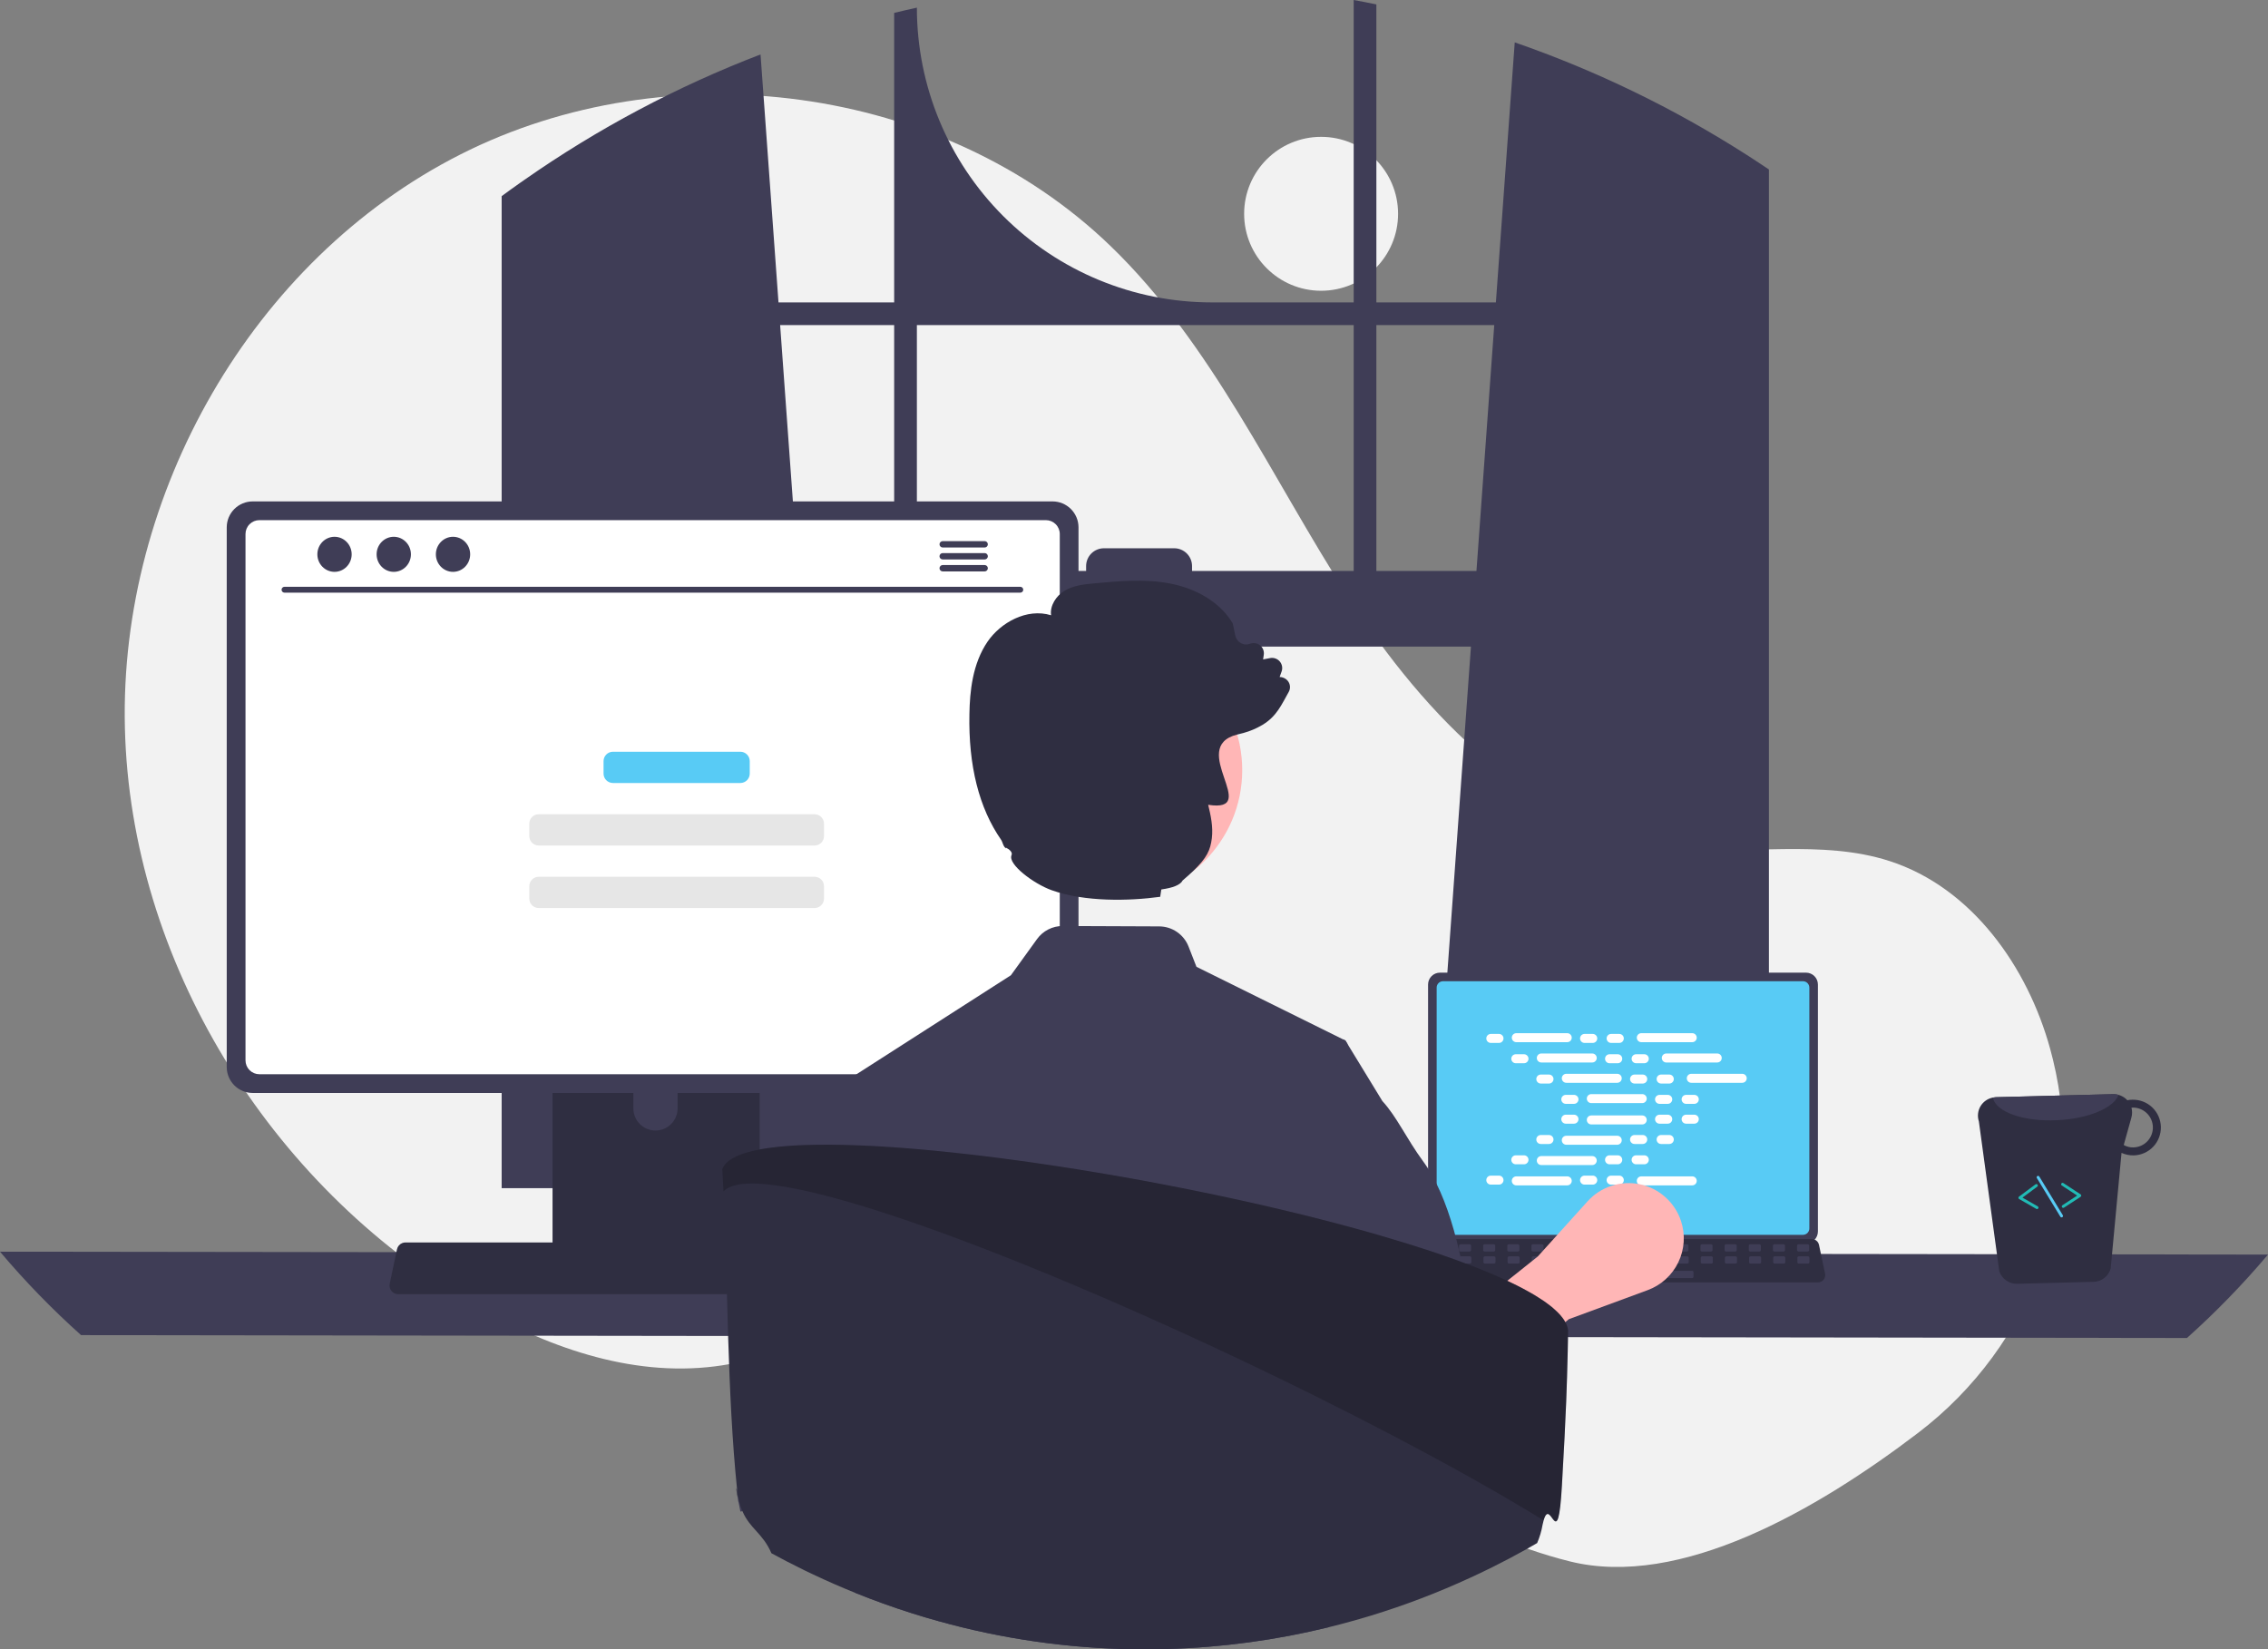 <svg xmlns="http://www.w3.org/2000/svg" width="1291" height="939" viewBox="0 0 1291 939" fill="none"><rect x="0" y="0" width="1291" height="939" fill="#808080" stroke="none"/><g clip-path="url(#clip0_762_928)"><path d="M752.005 165.535C776.201 165.535 795.816 145.92 795.816 121.723C795.816 97.526 776.201 77.91 752.005 77.91C727.81 77.91 708.195 97.526 708.195 121.723C708.195 145.92 727.81 165.535 752.005 165.535Z" fill="#F2F2F2"></path><path d="M1091.85 815.761C1156.97 766.16 1188.08 682.809 1168.6 603.298C1168.12 601.322 1167.61 599.351 1167.07 597.384C1154.16 550.187 1122.23 505.331 1075.68 490.25C1036.6 477.587 993.938 487.325 953.165 482.289C873.125 472.404 811.072 407.64 767.41 339.83C723.747 272.02 690.192 196.117 632.174 140.097C536.541 47.756 380.54 27.875 261.97 87.982C143.399 148.089 67.871 281.441 71.092 414.343C74.313 547.245 153.207 674.309 267.78 741.724C309.87 766.49 358.551 784.035 406.998 777.895C449.035 772.568 487.231 749.98 529.07 743.274C594.851 732.73 660.212 762.473 717.108 797.133C774.003 831.793 828.96 872.875 893.614 888.944C956.393 904.546 1034.17 859.701 1091.85 815.761Z" fill="#F2F2F2"></path><path d="M998.295 90.773C996.867 89.821 995.423 88.919 993.996 88C952.732 61.608 908.503 40.167 862.224 24.121L851.494 172.16H783.467V2.511C779.184 1.624 774.869 0.788 770.554 0V172.16H689.712C645.208 172.16 602.527 154.48 571.058 123.009C539.589 91.538 521.91 48.855 521.91 4.348C517.578 5.284 513.279 6.285 508.98 7.351V172.16H443.136L432.914 30.996C385.355 49.236 340.205 73.223 298.468 102.423C297.746 102.915 297.024 103.424 296.319 103.916C292.693 106.46 289.116 109.052 285.555 111.678V676.448H479.61L476.181 628.945L457.312 368.129H837.301L818.432 628.945L815.003 676.448H1006.91V96.483C1004.05 94.547 1001.18 92.644 998.295 90.773ZM508.981 325.056H454.195L444.071 185.09H508.981V325.056ZM770.554 325.056H678.539V322.283C678.539 320.95 678.276 319.63 677.766 318.399C677.255 317.167 676.507 316.049 675.563 315.107C674.62 314.165 673.5 313.418 672.268 312.91C671.036 312.401 669.715 312.14 668.383 312.143H628.38C627.048 312.142 625.73 312.404 624.499 312.913C623.269 313.423 622.151 314.17 621.209 315.111C620.267 316.053 619.52 317.171 619.011 318.402C618.502 319.632 618.24 320.951 618.24 322.283V325.056H521.91V185.09H770.554V325.056ZM783.467 325.056V185.09H850.559L840.435 325.056H783.467Z" fill="#3F3D56"></path><path d="M0 712.614C14.254 729.505 29.671 745.378 46.139 760.117L1244.86 761.758C1261.33 747.019 1276.75 731.145 1291 714.255L0 712.614Z" fill="#3F3D56"></path><path d="M812.893 560.506V701.135C812.894 702.927 813.607 704.646 814.874 705.913C816.141 707.18 817.859 707.893 819.651 707.894H1028.04C1029.83 707.893 1031.55 707.18 1032.82 705.913C1034.08 704.646 1034.79 702.927 1034.8 701.135V560.506C1034.79 558.716 1034.08 557 1032.81 555.734C1031.54 554.469 1029.83 553.757 1028.04 553.755H819.651C817.861 553.757 816.144 554.469 814.877 555.734C813.61 557 812.897 558.716 812.893 560.506Z" fill="#3F3D56"></path><path d="M817.781 562.256V699.401C817.783 700.358 818.164 701.276 818.841 701.953C819.518 702.63 820.436 703.012 821.393 703.013H1026.3C1027.26 703.012 1028.18 702.63 1028.86 701.953C1029.53 701.276 1029.91 700.358 1029.92 699.401V562.256C1029.92 561.298 1029.53 560.378 1028.86 559.7C1028.18 559.021 1027.26 558.639 1026.3 558.637H821.393C820.435 558.639 819.516 559.021 818.839 559.7C818.162 560.378 817.781 561.298 817.781 562.256Z" fill="#58CBF5"></path><path d="M808.534 728.562C808.916 729.041 809.401 729.427 809.953 729.691C810.506 729.955 811.111 730.091 811.723 730.088H1034.86C1035.47 730.087 1036.07 729.951 1036.62 729.688C1037.17 729.425 1037.66 729.043 1038.04 728.569C1038.42 728.095 1038.7 727.541 1038.84 726.948C1038.99 726.355 1038.99 725.737 1038.87 725.14L1035.41 708.686C1035.26 708.015 1034.95 707.391 1034.51 706.87C1034.06 706.349 1033.49 705.948 1032.85 705.704C1032.39 705.521 1031.89 705.428 1031.39 705.429H815.173C814.674 705.428 814.18 705.521 813.716 705.704C813.075 705.948 812.505 706.349 812.058 706.87C811.612 707.391 811.303 708.015 811.159 708.686L807.696 725.14C807.572 725.737 807.584 726.354 807.729 726.946C807.874 727.538 808.149 728.09 808.534 728.562Z" fill="#2F2E41"></path><path d="M1023.74 712.516H1029.01C1029.45 712.516 1029.81 712.157 1029.81 711.715V709.193C1029.81 708.751 1029.45 708.392 1029.01 708.392H1023.74C1023.29 708.392 1022.94 708.751 1022.94 709.193V711.715C1022.94 712.157 1023.29 712.516 1023.74 712.516Z" fill="#3F3D56"></path><path d="M1009.99 712.516H1015.26C1015.7 712.516 1016.06 712.157 1016.06 711.715V709.193C1016.06 708.751 1015.7 708.392 1015.26 708.392H1009.99C1009.55 708.392 1009.19 708.751 1009.19 709.193V711.715C1009.19 712.157 1009.55 712.516 1009.99 712.516Z" fill="#3F3D56"></path><path d="M996.247 712.516H1001.52C1001.96 712.516 1002.32 712.157 1002.32 711.715V709.193C1002.32 708.751 1001.96 708.392 1001.52 708.392H996.247C995.804 708.392 995.445 708.751 995.445 709.193V711.715C995.445 712.157 995.804 712.516 996.247 712.516Z" fill="#3F3D56"></path><path d="M982.502 712.516H987.772C988.215 712.516 988.573 712.157 988.573 711.715V709.193C988.573 708.751 988.215 708.392 987.772 708.392H982.502C982.059 708.392 981.701 708.751 981.701 709.193V711.715C981.701 712.157 982.059 712.516 982.502 712.516Z" fill="#3F3D56"></path><path d="M968.757 712.516H974.028C974.47 712.516 974.829 712.157 974.829 711.715V709.193C974.829 708.751 974.47 708.392 974.028 708.392H968.757C968.315 708.392 967.956 708.751 967.956 709.193V711.715C967.956 712.157 968.315 712.516 968.757 712.516Z" fill="#3F3D56"></path><path d="M955.013 712.516H960.283C960.725 712.516 961.084 712.157 961.084 711.715V709.193C961.084 708.751 960.725 708.392 960.283 708.392H955.013C954.57 708.392 954.212 708.751 954.212 709.193V711.715C954.212 712.157 954.57 712.516 955.013 712.516Z" fill="#3F3D56"></path><path d="M941.267 712.516H946.538C946.98 712.516 947.339 712.157 947.339 711.715V709.193C947.339 708.751 946.98 708.392 946.538 708.392H941.267C940.825 708.392 940.466 708.751 940.466 709.193V711.715C940.466 712.157 940.825 712.516 941.267 712.516Z" fill="#3F3D56"></path><path d="M927.523 712.516H932.793C933.236 712.516 933.594 712.157 933.594 711.715V709.193C933.594 708.751 933.236 708.392 932.793 708.392H927.523C927.08 708.392 926.722 708.751 926.722 709.193V711.715C926.722 712.157 927.08 712.516 927.523 712.516Z" fill="#3F3D56"></path><path d="M913.778 712.516H919.049C919.491 712.516 919.85 712.157 919.85 711.715V709.193C919.85 708.751 919.491 708.392 919.049 708.392H913.778C913.336 708.392 912.977 708.751 912.977 709.193V711.715C912.977 712.157 913.336 712.516 913.778 712.516Z" fill="#3F3D56"></path><path d="M900.033 712.516H905.303C905.746 712.516 906.104 712.157 906.104 711.715V709.193C906.104 708.751 905.746 708.392 905.303 708.392H900.033C899.591 708.392 899.232 708.751 899.232 709.193V711.715C899.232 712.157 899.591 712.516 900.033 712.516Z" fill="#3F3D56"></path><path d="M886.288 712.516H891.559C892.001 712.516 892.36 712.157 892.36 711.715V709.193C892.36 708.751 892.001 708.392 891.559 708.392H886.288C885.846 708.392 885.487 708.751 885.487 709.193V711.715C885.487 712.157 885.846 712.516 886.288 712.516Z" fill="#3F3D56"></path><path d="M872.543 712.516H877.814C878.256 712.516 878.615 712.157 878.615 711.715V709.193C878.615 708.751 878.256 708.392 877.814 708.392H872.543C872.101 708.392 871.742 708.751 871.742 709.193V711.715C871.742 712.157 872.101 712.516 872.543 712.516Z" fill="#3F3D56"></path><path d="M858.799 712.516H864.069C864.511 712.516 864.87 712.157 864.87 711.715V709.193C864.87 708.751 864.511 708.392 864.069 708.392H858.799C858.356 708.392 857.998 708.751 857.998 709.193V711.715C857.998 712.157 858.356 712.516 858.799 712.516Z" fill="#3F3D56"></path><path d="M845.054 712.516H850.324C850.767 712.516 851.125 712.157 851.125 711.715V709.193C851.125 708.751 850.767 708.392 850.324 708.392H845.054C844.612 708.392 844.253 708.751 844.253 709.193V711.715C844.253 712.157 844.612 712.516 845.054 712.516Z" fill="#3F3D56"></path><path d="M831.309 712.516H836.579C837.022 712.516 837.38 712.157 837.38 711.715V709.193C837.38 708.751 837.022 708.392 836.579 708.392H831.309C830.867 708.392 830.508 708.751 830.508 709.193V711.715C830.508 712.157 830.867 712.516 831.309 712.516Z" fill="#3F3D56"></path><path d="M817.564 712.516H822.835C823.277 712.516 823.636 712.157 823.636 711.715V709.193C823.636 708.751 823.277 708.392 822.835 708.392H817.564C817.122 708.392 816.763 708.751 816.763 709.193V711.715C816.763 712.157 817.122 712.516 817.564 712.516Z" fill="#3F3D56"></path><path d="M1023.9 719.388H1029.17C1029.61 719.388 1029.97 719.029 1029.97 718.587V716.065C1029.97 715.623 1029.61 715.264 1029.17 715.264H1023.9C1023.46 715.264 1023.1 715.623 1023.1 716.065V718.587C1023.1 719.029 1023.46 719.388 1023.9 719.388Z" fill="#3F3D56"></path><path d="M1010.15 719.388H1015.42C1015.87 719.388 1016.23 719.029 1016.23 718.587V716.065C1016.23 715.623 1015.87 715.264 1015.42 715.264H1010.15C1009.71 715.264 1009.35 715.623 1009.35 716.065V718.587C1009.35 719.029 1009.71 719.388 1010.15 719.388Z" fill="#3F3D56"></path><path d="M996.409 719.388H1001.68C1002.12 719.388 1002.48 719.029 1002.48 718.587V716.065C1002.48 715.623 1002.12 715.264 1001.68 715.264H996.409C995.967 715.264 995.608 715.623 995.608 716.065V718.587C995.608 719.029 995.967 719.388 996.409 719.388Z" fill="#3F3D56"></path><path d="M982.664 719.388H987.935C988.377 719.388 988.736 719.029 988.736 718.587V716.065C988.736 715.623 988.377 715.264 987.935 715.264H982.664C982.222 715.264 981.863 715.623 981.863 716.065V718.587C981.863 719.029 982.222 719.388 982.664 719.388Z" fill="#3F3D56"></path><path d="M968.919 719.388H974.19C974.632 719.388 974.991 719.029 974.991 718.587V716.065C974.991 715.623 974.632 715.264 974.19 715.264H968.919C968.477 715.264 968.118 715.623 968.118 716.065V718.587C968.118 719.029 968.477 719.388 968.919 719.388Z" fill="#3F3D56"></path><path d="M955.175 719.388H960.445C960.888 719.388 961.246 719.029 961.246 718.587V716.065C961.246 715.623 960.888 715.264 960.445 715.264H955.175C954.732 715.264 954.374 715.623 954.374 716.065V718.587C954.374 719.029 954.732 719.388 955.175 719.388Z" fill="#3F3D56"></path><path d="M941.43 719.388H946.7C947.143 719.388 947.501 719.029 947.501 718.587V716.065C947.501 715.623 947.143 715.264 946.7 715.264H941.43C940.988 715.264 940.629 715.623 940.629 716.065V718.587C940.629 719.029 940.988 719.388 941.43 719.388Z" fill="#3F3D56"></path><path d="M927.685 719.388H932.955C933.398 719.388 933.756 719.029 933.756 718.587V716.065C933.756 715.623 933.398 715.264 932.955 715.264H927.685C927.243 715.264 926.884 715.623 926.884 716.065V718.587C926.884 719.029 927.243 719.388 927.685 719.388Z" fill="#3F3D56"></path><path d="M913.94 719.388H919.211C919.653 719.388 920.012 719.029 920.012 718.587V716.065C920.012 715.623 919.653 715.264 919.211 715.264H913.94C913.498 715.264 913.139 715.623 913.139 716.065V718.587C913.139 719.029 913.498 719.388 913.94 719.388Z" fill="#3F3D56"></path><path d="M900.196 719.388H905.466C905.908 719.388 906.267 719.029 906.267 718.587V716.065C906.267 715.623 905.908 715.264 905.466 715.264H900.196C899.753 715.264 899.395 715.623 899.395 716.065V718.587C899.395 719.029 899.753 719.388 900.196 719.388Z" fill="#3F3D56"></path><path d="M886.451 719.388H891.721C892.163 719.388 892.522 719.029 892.522 718.587V716.065C892.522 715.623 892.163 715.264 891.721 715.264H886.451C886.008 715.264 885.65 715.623 885.65 716.065V718.587C885.65 719.029 886.008 719.388 886.451 719.388Z" fill="#3F3D56"></path><path d="M872.706 719.388H877.976C878.419 719.388 878.777 719.029 878.777 718.587V716.065C878.777 715.623 878.419 715.264 877.976 715.264H872.706C872.264 715.264 871.905 715.623 871.905 716.065V718.587C871.905 719.029 872.264 719.388 872.706 719.388Z" fill="#3F3D56"></path><path d="M858.961 719.388H864.232C864.674 719.388 865.033 719.029 865.033 718.587V716.065C865.033 715.623 864.674 715.264 864.232 715.264H858.961C858.519 715.264 858.16 715.623 858.16 716.065V718.587C858.16 719.029 858.519 719.388 858.961 719.388Z" fill="#3F3D56"></path><path d="M845.217 719.388H850.487C850.929 719.388 851.288 719.029 851.288 718.587V716.065C851.288 715.623 850.929 715.264 850.487 715.264H845.217C844.774 715.264 844.416 715.623 844.416 716.065V718.587C844.416 719.029 844.774 719.388 845.217 719.388Z" fill="#3F3D56"></path><path d="M831.472 719.388H836.742C837.184 719.388 837.543 719.029 837.543 718.587V716.065C837.543 715.623 837.184 715.264 836.742 715.264H831.472C831.029 715.264 830.671 715.623 830.671 716.065V718.587C830.671 719.029 831.029 719.388 831.472 719.388Z" fill="#3F3D56"></path><path d="M817.727 719.388H822.997C823.44 719.388 823.798 719.029 823.798 718.587V716.065C823.798 715.623 823.44 715.264 822.997 715.264H817.727C817.285 715.264 816.926 715.623 816.926 716.065V718.587C816.926 719.029 817.285 719.388 817.727 719.388Z" fill="#3F3D56"></path><path d="M909.817 727.636H963.194C963.637 727.636 963.995 727.277 963.995 726.835V724.313C963.995 723.871 963.637 723.512 963.194 723.512H909.817C909.375 723.512 909.016 723.871 909.016 724.313V726.835C909.016 727.277 909.375 727.636 909.817 727.636Z" fill="#3F3D56"></path><path d="M853.265 588.641H848.6C847.185 588.641 846.038 589.787 846.038 591.202C846.038 592.617 847.185 593.764 848.6 593.764H853.265C854.68 593.764 855.827 592.617 855.827 591.202C855.827 589.787 854.68 588.641 853.265 588.641Z" fill="white"></path><path d="M906.629 588.641H901.963C900.548 588.641 899.401 589.787 899.401 591.202C899.401 592.617 900.548 593.764 901.963 593.764H906.629C908.043 593.764 909.19 592.617 909.19 591.202C909.19 589.787 908.043 588.641 906.629 588.641Z" fill="white"></path><path d="M921.748 588.641H917.082C915.668 588.641 914.521 589.787 914.521 591.202C914.521 592.617 915.668 593.764 917.082 593.764H921.748C923.163 593.764 924.31 592.617 924.31 591.202C924.31 589.787 923.163 588.641 921.748 588.641Z" fill="white"></path><path d="M892.114 588.214H863.115C861.7 588.214 860.553 589.361 860.553 590.775C860.553 592.19 861.7 593.337 863.115 593.337H892.114C893.528 593.337 894.675 592.19 894.675 590.775C894.675 589.361 893.528 588.214 892.114 588.214Z" fill="white"></path><path d="M963.265 588.214H934.266C932.851 588.214 931.704 589.361 931.704 590.775C931.704 592.19 932.851 593.337 934.266 593.337H963.265C964.679 593.337 965.826 592.19 965.826 590.775C965.826 589.361 964.679 588.214 963.265 588.214Z" fill="white"></path><path d="M867.495 600.203H862.829C861.415 600.203 860.268 601.35 860.268 602.765C860.268 604.179 861.415 605.326 862.829 605.326H867.495C868.91 605.326 870.057 604.179 870.057 602.765C870.057 601.35 868.91 600.203 867.495 600.203Z" fill="white"></path><path d="M920.859 600.203H916.193C914.778 600.203 913.631 601.35 913.631 602.765C913.631 604.179 914.778 605.326 916.193 605.326H920.859C922.273 605.326 923.42 604.179 923.42 602.765C923.42 601.35 922.273 600.203 920.859 600.203Z" fill="white"></path><path d="M935.978 600.203H931.312C929.898 600.203 928.751 601.35 928.751 602.765C928.751 604.179 929.898 605.326 931.312 605.326H935.978C937.393 605.326 938.54 604.179 938.54 602.765C938.54 601.35 937.393 600.203 935.978 600.203Z" fill="white"></path><path d="M906.344 599.776H877.345C875.93 599.776 874.783 600.923 874.783 602.338C874.783 603.753 875.93 604.899 877.345 604.899H906.344C907.758 604.899 908.905 603.753 908.905 602.338C908.905 600.923 907.758 599.776 906.344 599.776Z" fill="white"></path><path d="M977.495 599.776H948.496C947.081 599.776 945.934 600.923 945.934 602.338C945.934 603.753 947.081 604.899 948.496 604.899H977.495C978.909 604.899 980.056 603.753 980.056 602.338C980.056 600.923 978.909 599.776 977.495 599.776Z" fill="white"></path><path d="M881.726 611.766H877.06C875.645 611.766 874.499 612.912 874.499 614.327C874.499 615.742 875.645 616.889 877.06 616.889H881.726C883.14 616.889 884.287 615.742 884.287 614.327C884.287 612.912 883.14 611.766 881.726 611.766Z" fill="white"></path><path d="M935.089 611.766H930.423C929.009 611.766 927.862 612.912 927.862 614.327C927.862 615.742 929.009 616.889 930.423 616.889H935.089C936.504 616.889 937.65 615.742 937.65 614.327C937.65 612.912 936.504 611.766 935.089 611.766Z" fill="white"></path><path d="M950.209 611.766H945.543C944.128 611.766 942.981 612.912 942.981 614.327C942.981 615.742 944.128 616.889 945.543 616.889H950.209C951.623 616.889 952.77 615.742 952.77 614.327C952.77 612.912 951.623 611.766 950.209 611.766Z" fill="white"></path><path d="M920.574 611.339H891.575C890.16 611.339 889.014 612.486 889.014 613.9C889.014 615.315 890.16 616.462 891.575 616.462H920.574C921.989 616.462 923.136 615.315 923.136 613.9C923.136 612.486 921.989 611.339 920.574 611.339Z" fill="white"></path><path d="M991.725 611.339H962.725C961.311 611.339 960.164 612.486 960.164 613.9C960.164 615.315 961.311 616.462 962.725 616.462H991.725C993.139 616.462 994.286 615.315 994.286 613.9C994.286 612.486 993.139 611.339 991.725 611.339Z" fill="white"></path><path d="M895.956 623.328H891.29C889.875 623.328 888.729 624.475 888.729 625.89C888.729 627.304 889.875 628.451 891.29 628.451H895.956C897.37 628.451 898.517 627.304 898.517 625.89C898.517 624.475 897.37 623.328 895.956 623.328Z" fill="white"></path><path d="M949.319 623.328H944.653C943.239 623.328 942.092 624.475 942.092 625.89C942.092 627.304 943.239 628.451 944.653 628.451H949.319C950.734 628.451 951.88 627.304 951.88 625.89C951.88 624.475 950.734 623.328 949.319 623.328Z" fill="white"></path><path d="M964.439 623.328H959.773C958.358 623.328 957.211 624.475 957.211 625.89C957.211 627.304 958.358 628.451 959.773 628.451H964.439C965.853 628.451 967 627.304 967 625.89C967 624.475 965.853 623.328 964.439 623.328Z" fill="white"></path><path d="M934.804 622.901H905.805C904.39 622.901 903.244 624.048 903.244 625.463C903.244 626.878 904.39 628.024 905.805 628.024H934.804C936.219 628.024 937.365 626.878 937.365 625.463C937.365 624.048 936.219 622.901 934.804 622.901Z" fill="white"></path><path d="M906.629 669.307H901.963C900.548 669.307 899.401 670.453 899.401 671.868C899.401 673.283 900.548 674.43 901.963 674.43H906.629C908.043 674.43 909.19 673.283 909.19 671.868C909.19 670.453 908.043 669.307 906.629 669.307Z" fill="white"></path><path d="M921.748 669.307H917.082C915.668 669.307 914.521 670.453 914.521 671.868C914.521 673.283 915.668 674.43 917.082 674.43H921.748C923.163 674.43 924.31 673.283 924.31 671.868C924.31 670.453 923.163 669.307 921.748 669.307Z" fill="white"></path><path d="M963.265 669.733H934.266C932.851 669.733 931.704 670.88 931.704 672.295C931.704 673.71 932.851 674.856 934.266 674.856H963.265C964.679 674.856 965.826 673.71 965.826 672.295C965.826 670.88 964.679 669.733 963.265 669.733Z" fill="white"></path><path d="M853.265 669.307H848.6C847.185 669.307 846.038 670.453 846.038 671.868C846.038 673.283 847.185 674.43 848.6 674.43H853.265C854.68 674.43 855.827 673.283 855.827 671.868C855.827 670.453 854.68 669.307 853.265 669.307Z" fill="white"></path><path d="M892.114 669.733H863.115C861.7 669.733 860.553 670.88 860.553 672.295C860.553 673.71 861.7 674.856 863.115 674.856H892.114C893.528 674.856 894.675 673.71 894.675 672.295C894.675 670.88 893.528 669.733 892.114 669.733Z" fill="white"></path><path d="M867.495 657.744H862.829C861.415 657.744 860.268 658.891 860.268 660.306C860.268 661.72 861.415 662.867 862.829 662.867H867.495C868.91 662.867 870.057 661.72 870.057 660.306C870.057 658.891 868.91 657.744 867.495 657.744Z" fill="white"></path><path d="M920.859 657.744H916.193C914.778 657.744 913.631 658.891 913.631 660.306C913.631 661.72 914.778 662.867 916.193 662.867H920.859C922.273 662.867 923.42 661.72 923.42 660.306C923.42 658.891 922.273 657.744 920.859 657.744Z" fill="white"></path><path d="M935.978 657.744H931.312C929.898 657.744 928.751 658.891 928.751 660.306C928.751 661.72 929.898 662.867 931.312 662.867H935.978C937.393 662.867 938.54 661.72 938.54 660.306C938.54 658.891 937.393 657.744 935.978 657.744Z" fill="white"></path><path d="M906.344 658.171H877.345C875.93 658.171 874.783 659.318 874.783 660.732C874.783 662.147 875.93 663.294 877.345 663.294H906.344C907.758 663.294 908.905 662.147 908.905 660.732C908.905 659.318 907.758 658.171 906.344 658.171Z" fill="white"></path><path d="M881.726 646.181H877.06C875.645 646.181 874.499 647.328 874.499 648.742C874.499 650.157 875.645 651.304 877.06 651.304H881.726C883.14 651.304 884.287 650.157 884.287 648.742C884.287 647.328 883.14 646.181 881.726 646.181Z" fill="white"></path><path d="M935.089 646.181H930.423C929.009 646.181 927.862 647.328 927.862 648.742C927.862 650.157 929.009 651.304 930.423 651.304H935.089C936.504 651.304 937.65 650.157 937.65 648.742C937.65 647.328 936.504 646.181 935.089 646.181Z" fill="white"></path><path d="M950.209 646.181H945.543C944.128 646.181 942.981 647.328 942.981 648.742C942.981 650.157 944.128 651.304 945.543 651.304H950.209C951.623 651.304 952.77 650.157 952.77 648.742C952.77 647.328 951.623 646.181 950.209 646.181Z" fill="white"></path><path d="M920.574 646.608H891.575C890.16 646.608 889.014 647.755 889.014 649.17C889.014 650.585 890.16 651.731 891.575 651.731H920.574C921.989 651.731 923.136 650.585 923.136 649.17C923.136 647.755 921.989 646.608 920.574 646.608Z" fill="white"></path><path d="M895.956 634.618H891.29C889.875 634.618 888.729 635.765 888.729 637.18C888.729 638.594 889.875 639.741 891.29 639.741H895.956C897.37 639.741 898.517 638.594 898.517 637.18C898.517 635.765 897.37 634.618 895.956 634.618Z" fill="white"></path><path d="M949.319 634.618H944.653C943.239 634.618 942.092 635.765 942.092 637.18C942.092 638.594 943.239 639.741 944.653 639.741H949.319C950.734 639.741 951.88 638.594 951.88 637.18C951.88 635.765 950.734 634.618 949.319 634.618Z" fill="white"></path><path d="M964.439 634.618H959.773C958.358 634.618 957.211 635.765 957.211 637.18C957.211 638.594 958.358 639.741 959.773 639.741H964.439C965.853 639.741 967 638.594 967 637.18C967 635.765 965.853 634.618 964.439 634.618Z" fill="white"></path><path d="M934.804 635.046H905.805C904.39 635.046 903.244 636.193 903.244 637.607C903.244 639.022 904.39 640.169 905.805 640.169H934.804C936.219 640.169 937.365 639.022 937.365 637.607C937.365 636.193 936.219 635.046 934.804 635.046Z" fill="white"></path><path d="M828.459 804.816L806.556 770.191L875.308 715.381L903.686 683.941C907.372 679.856 912.067 676.81 917.299 675.108C922.532 673.406 928.119 673.107 933.504 674.241C938.888 675.375 943.88 677.903 947.982 681.571C952.083 685.239 955.15 689.919 956.876 695.144C959.434 702.887 958.884 711.321 955.342 718.665C951.8 726.01 945.544 731.691 937.892 734.51L893.019 751.043L828.459 804.816Z" fill="#FFB6B6"></path><path d="M314.521 553.762V722.049H432.412V553.762C432.414 552.551 432.027 551.372 431.31 550.398C430.592 549.423 429.581 548.704 428.425 548.347C427.88 548.167 427.309 548.078 426.735 548.084H320.215C319.468 548.083 318.729 548.229 318.038 548.513C317.348 548.798 316.72 549.216 316.192 549.743C315.663 550.27 315.243 550.896 314.957 551.586C314.67 552.276 314.522 553.015 314.521 553.762ZM360.529 611.586C360.56 608.268 361.899 605.097 364.256 602.762C366.613 600.427 369.796 599.117 373.114 599.117C376.431 599.117 379.615 600.427 381.972 602.762C384.328 605.097 385.668 608.268 385.699 611.586V631.112C385.682 634.439 384.348 637.624 381.99 639.97C379.632 642.316 376.44 643.634 373.114 643.634C369.787 643.634 366.596 642.316 364.238 639.97C361.879 637.624 360.546 634.439 360.529 631.112V611.586Z" fill="#2F2E41"></path><path d="M314.161 716.667V732.895C314.163 733.736 314.497 734.541 315.09 735.137C315.683 735.733 316.487 736.071 317.327 736.078H429.606C430.448 736.074 431.253 735.737 431.846 735.14C432.44 734.544 432.773 733.737 432.773 732.895V716.667H314.161Z" fill="#3F3D56"></path><path d="M129.064 300.215V607.484C129.067 611.4 130.624 615.154 133.393 617.923C136.161 620.692 139.915 622.249 143.831 622.252H599.148C603.064 622.249 606.818 620.692 609.586 617.923C612.355 615.154 613.912 611.4 613.915 607.484V300.215C613.906 296.303 612.346 292.554 609.579 289.789C606.811 287.024 603.06 285.469 599.148 285.464H143.831C139.919 285.469 136.168 287.024 133.4 289.789C130.633 292.554 129.073 296.303 129.064 300.215Z" fill="#3F3D56"></path><path d="M139.746 304.038V603.693C139.749 605.785 140.582 607.791 142.061 609.27C143.54 610.75 145.546 611.582 147.638 611.586H595.358C597.45 611.582 599.455 610.75 600.935 609.27C602.414 607.791 603.246 605.785 603.25 603.693V304.038C603.25 301.943 602.419 299.934 600.939 298.451C599.46 296.969 597.453 296.133 595.358 296.129H147.638C145.543 296.133 143.536 296.969 142.056 298.451C140.577 299.934 139.746 301.943 139.746 304.038Z" fill="white"></path><path d="M222.834 734.979C223.29 735.55 223.869 736.011 224.529 736.327C225.188 736.642 225.91 736.804 226.641 736.8H493.006C493.734 736.799 494.453 736.636 495.111 736.322C495.768 736.009 496.347 735.552 496.806 734.987C497.265 734.421 497.592 733.76 497.763 733.052C497.935 732.344 497.946 731.606 497.797 730.893L493.662 711.252C493.491 710.451 493.122 709.706 492.589 709.084C492.055 708.462 491.375 707.983 490.61 707.691C490.056 707.474 489.466 707.363 488.871 707.363H230.759C230.164 707.363 229.574 707.474 229.02 707.691C228.255 707.983 227.575 708.462 227.042 709.084C226.509 709.706 226.14 710.451 225.968 711.252L221.834 730.893C221.686 731.606 221.7 732.342 221.873 733.049C222.046 733.756 222.375 734.415 222.834 734.979Z" fill="#2F2E41"></path><path d="M580.828 337.408H161.898C161.462 337.399 161.048 337.219 160.744 336.907C160.439 336.596 160.269 336.178 160.269 335.742C160.269 335.307 160.439 334.888 160.744 334.577C161.048 334.266 161.462 334.086 161.898 334.076H580.828C581.263 334.086 581.678 334.266 581.982 334.577C582.287 334.888 582.457 335.307 582.457 335.742C582.457 336.178 582.287 336.596 581.982 336.907C581.678 337.219 581.263 337.399 580.828 337.408Z" fill="#3F3D56"></path><path d="M190.415 325.569C195.807 325.569 200.178 321.101 200.178 315.588C200.178 310.075 195.807 305.606 190.415 305.606C185.023 305.606 180.651 310.075 180.651 315.588C180.651 321.101 185.023 325.569 190.415 325.569Z" fill="#3F3D56"></path><path d="M224.143 325.569C229.535 325.569 233.906 321.101 233.906 315.588C233.906 310.075 229.535 305.606 224.143 305.606C218.751 305.606 214.379 310.075 214.379 315.588C214.379 321.101 218.751 325.569 224.143 325.569Z" fill="#3F3D56"></path><path d="M257.871 325.569C263.263 325.569 267.634 321.101 267.634 315.588C267.634 310.075 263.263 305.606 257.871 305.606C252.479 305.606 248.107 310.075 248.107 315.588C248.107 321.101 252.479 325.569 257.871 325.569Z" fill="#3F3D56"></path><path d="M560.518 308.074H536.562C536.089 308.085 535.638 308.281 535.307 308.62C534.976 308.959 534.791 309.414 534.791 309.887C534.791 310.361 534.976 310.816 535.307 311.155C535.638 311.494 536.089 311.689 536.562 311.701H560.518C560.994 311.694 561.449 311.5 561.783 311.161C562.118 310.821 562.305 310.364 562.305 309.887C562.305 309.411 562.118 308.954 561.783 308.614C561.449 308.275 560.994 308.081 560.518 308.074Z" fill="#3F3D56"></path><path d="M560.518 314.884H536.563C536.089 314.894 535.638 315.09 535.306 315.429C534.975 315.768 534.789 316.223 534.789 316.697C534.789 317.171 534.975 317.626 535.306 317.965C535.638 318.304 536.089 318.5 536.563 318.51H560.518C560.995 318.504 561.451 318.311 561.786 317.971C562.121 317.632 562.309 317.174 562.309 316.697C562.309 316.22 562.121 315.762 561.786 315.422C561.451 315.083 560.995 314.89 560.518 314.884Z" fill="#3F3D56"></path><path d="M560.518 321.693H536.562C536.089 321.704 535.638 321.9 535.307 322.239C534.976 322.578 534.791 323.033 534.791 323.507C534.791 323.98 534.976 324.435 535.307 324.774C535.638 325.113 536.089 325.309 536.562 325.32H560.518C560.994 325.313 561.449 325.119 561.783 324.78C562.118 324.44 562.305 323.983 562.305 323.507C562.305 323.03 562.118 322.573 561.783 322.233C561.449 321.894 560.994 321.7 560.518 321.693Z" fill="#3F3D56"></path><path d="M1138.04 723.789C1138.76 725.894 1140.13 727.716 1141.96 728.992C1143.78 730.269 1145.96 730.936 1148.18 730.896L1191.65 729.777C1193.89 729.733 1196.06 728.966 1197.83 727.588C1199.6 726.211 1200.87 724.298 1201.46 722.136L1207.62 656.358C1209.8 657.346 1212.17 657.835 1214.57 657.787C1216.65 657.734 1218.7 657.273 1220.6 656.428C1222.51 655.583 1224.22 654.372 1225.66 652.864C1227.09 651.355 1228.22 649.579 1228.96 647.636C1229.71 645.693 1230.07 643.622 1230.02 641.541C1229.97 639.459 1229.5 637.409 1228.66 635.506C1227.82 633.603 1226.6 631.886 1225.1 630.451C1223.59 629.016 1221.81 627.893 1219.87 627.145C1217.93 626.397 1215.85 626.038 1213.77 626.091C1212.82 626.087 1211.86 626.187 1210.93 626.387C1209.91 625.285 1208.67 624.409 1207.29 623.815C1205.91 623.22 1204.43 622.921 1202.93 622.936L1136.07 624.663C1135.51 624.683 1134.96 624.752 1134.42 624.868C1132.95 625.141 1131.56 625.725 1130.34 626.581C1129.12 627.437 1128.09 628.545 1127.33 629.83C1126.58 631.115 1126.1 632.547 1125.95 634.03C1125.79 635.513 1125.95 637.013 1126.42 638.429L1138.04 723.789ZM1208.88 651.891L1213.25 636.217C1213.75 634.406 1213.76 632.496 1213.29 630.679C1213.5 630.679 1213.69 630.578 1213.9 630.578C1216.9 630.516 1219.8 631.646 1221.97 633.722C1224.14 635.797 1225.4 638.648 1225.47 641.649C1225.54 644.65 1224.42 647.557 1222.35 649.731C1220.28 651.906 1217.43 653.171 1214.43 653.25C1212.49 653.31 1210.57 652.841 1208.88 651.891Z" fill="#2F2E41"></path><path d="M1134.42 624.868C1135.84 633.013 1151.86 638.739 1171.11 637.744C1188.82 636.928 1203.3 630.709 1205.95 623.34C1204.97 623.049 1203.95 622.913 1202.93 622.936L1136.07 624.663C1135.51 624.683 1134.96 624.752 1134.42 624.868Z" fill="#3F3D56"></path><path d="M1174.64 687.644C1174.73 687.622 1174.81 687.585 1174.89 687.535L1184.33 681.356C1184.44 681.282 1184.54 681.18 1184.6 681.06C1184.67 680.94 1184.7 680.806 1184.7 680.67C1184.7 680.534 1184.67 680.4 1184.6 680.28C1184.54 680.16 1184.45 680.058 1184.33 679.984L1174.52 673.557C1174.43 673.497 1174.33 673.456 1174.22 673.436C1174.12 673.415 1174.01 673.416 1173.9 673.438C1173.8 673.459 1173.7 673.502 1173.61 673.563C1173.52 673.623 1173.44 673.701 1173.38 673.791C1173.32 673.882 1173.28 673.983 1173.26 674.089C1173.24 674.195 1173.24 674.304 1173.26 674.41C1173.29 674.515 1173.33 674.616 1173.39 674.705C1173.45 674.794 1173.53 674.87 1173.62 674.929L1182.38 680.669L1173.99 686.162C1173.83 686.268 1173.71 686.429 1173.66 686.615C1173.6 686.801 1173.61 687.001 1173.69 687.178C1173.77 687.356 1173.91 687.5 1174.08 687.586C1174.26 687.671 1174.46 687.692 1174.64 687.644Z" fill="#21BBB5"></path><path d="M1159.73 688.331C1159.89 688.291 1160.03 688.205 1160.14 688.083C1160.25 687.961 1160.32 687.809 1160.34 687.647C1160.37 687.486 1160.34 687.321 1160.27 687.174C1160.2 687.027 1160.08 686.906 1159.94 686.824L1151.24 681.835L1159.65 675.588C1159.74 675.524 1159.81 675.443 1159.86 675.351C1159.92 675.259 1159.96 675.156 1159.97 675.05C1159.99 674.943 1159.98 674.835 1159.96 674.73C1159.93 674.626 1159.88 674.528 1159.82 674.441C1159.75 674.355 1159.67 674.282 1159.58 674.227C1159.49 674.171 1159.39 674.135 1159.28 674.119C1159.17 674.103 1159.06 674.109 1158.96 674.135C1158.86 674.161 1158.76 674.208 1158.67 674.272L1149.26 681.267C1149.15 681.348 1149.06 681.455 1149 681.578C1148.94 681.702 1148.92 681.837 1148.93 681.973C1148.93 682.109 1148.98 682.241 1149.05 682.357C1149.12 682.473 1149.22 682.569 1149.34 682.636L1159.12 688.248C1159.31 688.354 1159.53 688.384 1159.73 688.331Z" fill="#21BBB5"></path><path d="M1173.7 693.059C1173.78 693.039 1173.86 693.007 1173.93 692.964C1174.02 692.908 1174.1 692.834 1174.16 692.747C1174.23 692.66 1174.27 692.562 1174.3 692.457C1174.33 692.352 1174.33 692.244 1174.31 692.137C1174.3 692.031 1174.26 691.928 1174.2 691.836L1160.82 669.835C1160.71 669.649 1160.53 669.516 1160.32 669.465C1160.1 669.414 1159.88 669.449 1159.7 669.562C1159.51 669.675 1159.38 669.858 1159.32 670.069C1159.27 670.28 1159.31 670.503 1159.42 670.689L1172.8 692.69C1172.89 692.84 1173.03 692.957 1173.19 693.023C1173.35 693.089 1173.53 693.102 1173.7 693.059Z" fill="#58CBF5"></path><path d="M421.418 427.983H348.91C345.952 427.983 343.554 430.381 343.554 433.34V440.424C343.554 443.382 345.952 445.78 348.91 445.78H421.418C424.375 445.78 426.773 443.382 426.773 440.424V433.34C426.773 430.381 424.375 427.983 421.418 427.983Z" fill="#58CBF5"></path><path d="M463.682 463.576H306.646C303.688 463.576 301.29 465.974 301.29 468.932V476.016C301.29 478.975 303.688 481.373 306.646 481.373H463.682C466.64 481.373 469.037 478.975 469.037 476.016V468.932C469.037 465.974 466.64 463.576 463.682 463.576Z" fill="#E6E6E6"></path><path d="M463.682 499.169H306.646C303.688 499.169 301.29 501.567 301.29 504.525V511.609C301.29 514.567 303.688 516.965 306.646 516.965H463.682C466.64 516.965 469.037 514.567 469.037 511.609V504.525C469.037 501.567 466.64 499.169 463.682 499.169Z" fill="#E6E6E6"></path><path d="M476.994 618.354L477.349 619.478L477.368 619.515L488.074 652.067L500.391 689.578L523.563 760.072L523.787 771.023V771.06L525.509 859.149L520.736 871.092L526.108 890.671C526.108 890.671 523.638 861.075 510.386 878.071C502.88 887.73 494.101 897.613 486.895 906.879C497.396 911.128 508.065 914.972 518.902 918.41C521.242 919.158 523.6 919.87 525.959 920.581C526.464 920.731 526.969 920.88 527.475 921.03C563.399 931.655 600.539 937.625 637.983 938.794C639.929 938.85 641.839 938.888 643.692 938.925C644.347 938.944 644.983 938.962 645.62 938.962C647.716 938.981 649.794 939 651.89 939C656.12 939 660.332 938.938 664.524 938.813C695.557 937.938 726.408 933.765 756.558 926.365C756.352 913.917 755.791 899.373 754.986 883.837C754.612 876.218 746.207 867.963 745.702 859.989C745.346 853.999 752.89 848.365 752.496 842.281C749.951 804.826 746.769 819.204 744.411 792.68C744.167 790.078 743.943 787.588 743.737 785.211C742.221 768.177 741.172 757.526 741.172 757.526L751.242 694.052L767.059 594.395L765.842 592.392L764.476 591.718L681.052 550.425L676.522 538.82C675.202 535.476 672.913 532.604 669.947 530.573C666.982 528.541 663.477 527.443 659.882 527.42L604.928 527.195C602.076 527.183 599.262 527.85 596.72 529.142C594.177 530.435 591.98 532.315 590.309 534.627L575.429 555.236L476.994 618.354Z" fill="#3F3D56"></path><path d="M536.235 744.387L523.787 771.023L515.29 789.217L500.672 865.758L493.353 873.526L487.083 846.026L421.455 860.598C419.302 848.637 420.879 861.003 419.55 847.881C419.924 847.507 420.317 847.132 420.71 846.758C421.758 845.785 422.638 844.867 422.62 843.988C421.871 798.726 424.117 721.7 442.872 675.035C445.809 667.415 449.682 660.191 454.402 653.527C454.776 653.022 455.132 652.516 455.487 652.011C464.135 639.9 469.6 627.976 477.349 619.497V619.478C477.398 619.439 477.442 619.395 477.481 619.347C477.509 619.333 477.534 619.314 477.555 619.291L530.788 591.063L533.071 655.23L534.7 701.353L536.235 744.387Z" fill="#3F3D56"></path><path d="M728.181 751.951L743.729 785.22L749.156 796.806L763.77 873.339L771.065 881.088L777.349 853.595L780.303 852.989L833.56 841.958L849.083 891.26C852.581 885.431 853.96 878.572 852.985 871.843C852.01 865.114 848.741 858.929 843.732 854.332C842.672 853.373 841.788 852.439 841.813 851.555C842.697 798.32 839.441 701.114 810.036 661.106C800.697 648.41 795.094 635.764 786.941 626.929C786.915 626.904 786.916 626.879 786.89 626.879L767.051 594.392L765.84 592.398L764.477 591.717L728.181 751.951Z" fill="#3F3D56"></path><path d="M633.992 511.556C674.37 511.556 707.103 478.821 707.103 438.441C707.103 398.062 674.37 365.327 633.992 365.327C593.615 365.327 560.882 398.062 560.882 438.441C560.882 478.821 593.615 511.556 633.992 511.556Z" fill="#FFB6B6"></path><path d="M732.81 387.371C732.243 386.766 731.56 386.281 730.802 385.945C730.043 385.61 729.225 385.43 728.396 385.418L729.495 382.366C729.854 381.405 729.951 380.366 729.776 379.354C729.601 378.343 729.16 377.397 728.499 376.612C727.838 375.828 726.98 375.233 726.013 374.889C725.047 374.545 724.006 374.464 722.998 374.654L718.994 375.425L719.372 372.751C719.516 371.755 719.399 370.738 719.032 369.801C718.665 368.864 718.06 368.038 717.277 367.406C716.493 366.773 715.559 366.356 714.566 366.194C713.572 366.032 712.554 366.132 711.611 366.483C710.753 366.82 709.83 366.962 708.91 366.897C707.99 366.831 707.096 366.561 706.295 366.105C705.49 365.664 704.791 365.052 704.246 364.312C703.702 363.572 703.326 362.723 703.144 361.823L701.75 355.095L701.602 354.734C694.809 343.412 681.749 335.175 665.767 332.156C651.542 329.448 636.955 330.827 622.894 332.123C617.315 332.648 611.014 333.239 605.764 336.455C601.301 339.211 597.527 344.725 598.298 350.287C584.434 346.037 569.568 354.521 562.201 365.219C553.472 377.952 552.045 393.902 551.815 406.372C551.191 435.875 557.279 460.012 569.864 478.127C570.782 479.44 571.012 482.18 572.833 483.099L572.456 482.492C574.491 483.509 576.558 485.15 575.787 486.906C573.572 491.96 588.29 503.134 598.659 506.826C617.577 513.57 642.731 512.996 660.418 510.567L661.042 506.383C667.424 505.514 671.92 503.856 673.184 501.264C675.415 499.36 677.318 497.654 678.976 496.078L678.992 496.062C679.025 496.029 679.09 495.98 679.123 495.947C687.114 488.284 688.968 483.92 689.805 477.274C690.609 470.76 689.181 464.147 687.721 458.191C718.469 462.949 675.612 425.439 704.26 418.187C704.589 418.085 704.923 418.003 705.261 417.94C706.098 417.743 706.934 417.547 707.738 417.317C711.614 416.265 715.325 414.68 718.765 412.608C726.772 407.734 729.413 401.269 733.548 393.984C734.145 392.946 734.395 391.746 734.262 390.556C734.129 389.367 733.62 388.251 732.81 387.371Z" fill="#2F2E41"></path><path d="M892.573 757.157C892.556 760.029 892.523 764.049 892.392 769.021C892.376 769.71 892.359 770.415 892.343 771.137C892.13 780.277 891.916 787.94 891.572 796.456C891.555 797.047 891.539 797.621 891.506 798.212C891.047 810.092 890.325 823.924 889.078 845.83C886.764 886.294 882.728 851.392 878.675 865.586C878.478 866.291 878.265 867.128 878.068 868.113C877.454 871.685 876.419 875.171 874.983 878.499C872.834 879.779 870.619 881.01 868.437 882.241C862.218 885.703 855.901 889.034 849.535 892.201C845.958 893.973 842.365 895.712 838.755 897.386C838.181 897.648 837.623 897.911 837.065 898.157C818.58 906.708 799.53 913.977 780.048 919.915C776.241 921.064 772.451 922.179 768.612 923.213C764.608 924.329 760.605 925.379 756.552 926.364C726.403 933.766 695.552 937.94 664.52 938.818C660.336 938.949 656.12 938.998 651.886 938.998C649.786 938.998 647.719 938.982 645.619 938.965C644.979 938.965 644.339 938.949 643.699 938.933C641.845 938.883 639.925 938.851 637.989 938.801C600.545 937.633 563.405 931.661 527.482 921.031L525.956 920.588C523.594 919.866 521.247 919.16 518.901 918.405C508.072 914.976 497.401 911.136 486.889 906.886C478.866 903.654 470.935 900.186 463.098 896.483C463.026 896.464 462.96 896.43 462.901 896.385C461.26 895.63 459.603 894.842 457.962 894.038C457.749 893.924 457.519 893.809 457.29 893.694C451.169 890.707 445.115 887.579 439.126 884.308C434.089 872.74 427.001 870.525 422.604 860.351C421.324 857.329 420.399 854.168 419.847 850.933C419.847 850.9 419.831 850.867 419.831 850.818C420.29 856.922 417.878 839.988 419.814 850.752C419.798 850.555 419.781 850.342 419.765 850.096C419.716 849.505 419.65 848.783 419.552 847.881C413.924 792.928 414.285 730.083 411.84 678.297C411.676 674.95 411.506 671.744 411.331 668.681C411.282 667.664 411.217 666.663 411.151 665.679C411.266 665.383 411.397 665.071 411.545 664.776C411.576 664.691 411.615 664.609 411.66 664.53C411.708 664.428 411.763 664.33 411.824 664.235C411.856 664.185 411.906 664.12 411.938 664.071C411.962 664.014 411.99 663.96 412.02 663.907C412.168 663.677 412.332 663.431 412.513 663.201C412.595 663.103 412.66 663.02 412.742 662.938C412.799 662.855 412.865 662.778 412.939 662.709C412.99 662.63 413.05 662.558 413.12 662.495C413.185 662.43 413.251 662.348 413.333 662.266C413.368 662.214 413.413 662.17 413.464 662.134C413.594 661.985 413.737 661.848 413.891 661.724C414.476 661.186 415.102 660.692 415.761 660.247C415.991 660.1 416.237 659.952 416.467 659.788C418.121 658.799 419.862 657.964 421.668 657.294C422.292 657.064 422.915 656.851 423.588 656.621C423.834 656.556 424.064 656.473 424.31 656.391C424.671 656.277 425.032 656.162 425.409 656.08C427.28 655.522 429.298 655.046 431.48 654.603C431.743 654.554 432.022 654.504 432.301 654.439C432.694 654.357 433.105 654.291 433.515 654.225C434.073 654.127 434.647 654.029 435.221 653.93C440.094 653.159 445.624 652.585 451.727 652.207C452.302 652.174 452.876 652.142 453.45 652.109C454.123 652.076 454.796 652.043 455.485 652.01C456.059 651.978 456.65 651.961 457.24 651.945C457.815 651.912 458.405 651.895 459.012 651.879C460.67 651.83 462.376 651.781 464.115 651.748C469.07 651.649 474.288 651.682 479.768 651.797C482.312 651.863 484.904 651.928 487.562 652.043C487.743 652.043 487.907 652.06 488.071 652.06C490.384 652.142 492.714 652.24 495.11 652.371C496.783 652.453 498.473 652.535 500.163 652.634C501.755 652.732 503.363 652.831 504.987 652.946C506.251 653.011 507.514 653.11 508.794 653.192C509.877 653.274 510.96 653.356 512.042 653.421L513.519 653.52C514.323 653.586 515.127 653.635 515.948 653.717C517.752 653.864 519.557 654.012 521.395 654.16C523.216 654.324 525.07 654.488 526.924 654.652C528.778 654.816 530.649 654.997 532.519 655.177C532.716 655.194 532.897 655.21 533.077 655.226C534.784 655.407 536.49 655.571 538.213 655.751C538.607 655.784 539.017 655.817 539.411 655.866C541.053 656.031 542.728 656.225 544.386 656.401C544.894 656.456 545.4 656.509 545.911 656.565C547.209 656.706 548.489 656.829 549.797 656.982C551.52 657.179 553.275 657.359 554.982 657.589C556.311 657.737 557.64 657.885 558.969 658.049C561.053 658.295 563.169 658.557 565.286 658.836C566.09 658.935 566.894 659.033 567.698 659.148C573.736 659.903 579.839 660.74 586.042 661.609C595.443 662.938 604.993 664.382 614.608 665.941C624.239 667.5 633.925 669.146 643.666 670.88C646.127 671.323 648.588 671.766 651.066 672.226C652.182 672.439 653.297 672.652 654.413 672.866C656.316 673.21 658.22 673.571 660.123 673.932C662.026 674.293 663.93 674.654 665.833 675.032C668.097 675.475 670.378 675.918 672.642 676.361C687.557 679.314 702.389 682.465 716.861 685.763C719.24 686.304 721.619 686.862 723.982 687.404C728.708 688.503 733.389 689.619 738.027 690.751C739.307 691.046 740.57 691.358 741.834 691.67C744.984 692.458 748.134 693.245 751.236 694.049L751.777 694.197C754.058 694.755 756.289 695.329 758.521 695.92C763.788 697.298 768.967 698.693 774.059 700.104C777.439 701.039 780.781 701.986 784.084 702.943C789.023 704.37 793.863 705.814 798.572 707.275C799.737 707.636 800.902 707.997 802.05 708.341C805.496 709.408 808.893 710.491 812.191 711.574C814.816 712.427 817.375 713.297 819.902 714.166C822.429 715.036 824.907 715.906 827.335 716.775C828.894 717.333 830.436 717.924 831.978 718.482C834.193 719.302 836.376 720.123 838.509 720.943C839.165 721.189 839.805 721.452 840.445 721.698C840.855 721.878 841.249 722.026 841.643 722.19C842.414 722.502 843.201 722.797 843.956 723.109C844.727 723.404 845.482 723.716 846.237 724.044C846.975 724.34 847.73 724.651 848.452 724.963C849.19 725.259 849.912 725.57 850.634 725.899C851.241 726.145 851.832 726.407 852.406 726.67C853.571 727.178 854.736 727.687 855.868 728.212C856.426 728.475 856.984 728.721 857.542 728.983L858.822 729.574C859.002 729.672 859.182 729.755 859.363 729.837C859.773 730.034 860.2 730.247 860.61 730.444C861.562 730.887 862.497 731.363 863.416 731.806C864.646 732.429 865.844 733.053 866.993 733.66C868.158 734.283 869.29 734.907 870.373 735.514C870.553 735.612 870.717 735.711 870.898 735.809C871.144 735.941 871.39 736.088 871.636 736.22C872.473 736.695 873.277 737.188 874.081 737.664C875.656 738.632 877.149 739.583 878.544 740.535C878.855 740.748 879.151 740.962 879.463 741.158C880.496 741.897 881.481 742.619 882.4 743.357C882.4 743.374 882.4 743.374 882.416 743.374C882.728 743.603 883.023 743.85 883.318 744.079C883.565 744.309 883.827 744.506 884.073 744.736C884.926 745.474 885.714 746.179 886.436 746.902C886.678 747.124 886.908 747.36 887.125 747.607C887.221 747.686 887.308 747.774 887.388 747.87C887.716 748.198 888.011 748.526 888.29 748.854C888.333 748.899 888.372 748.949 888.405 749.002C888.799 749.461 889.16 749.921 889.504 750.38C889.668 750.61 889.849 750.84 889.996 751.069C890.193 751.348 890.39 751.644 890.554 751.923C890.702 752.152 890.833 752.399 890.964 752.628C891.313 753.22 891.609 753.84 891.851 754.482C892.035 754.918 892.183 755.368 892.293 755.828C892.418 756.264 892.511 756.708 892.573 757.157Z" fill="#2F2E41"></path><path opacity="0.2" d="M892.573 757.157C892.556 760.029 892.523 764.049 892.392 769.021C892.376 769.71 892.343 770.415 892.326 771.137C892.162 778.111 891.916 786.726 891.572 796.456C891.555 797.047 891.539 797.621 891.506 798.212C891.047 810.092 890.325 823.924 889.078 845.83C886.764 886.294 882.728 851.392 878.675 865.586C867.419 858.661 855.081 851.409 841.889 843.959C839.51 842.614 837.109 841.263 834.686 839.906C808.302 825.188 778.834 809.763 748.069 794.487C746.855 793.88 745.624 793.273 744.41 792.682C673.938 757.846 597.019 723.962 534.702 701.351C522.675 696.987 511.189 693.048 500.393 689.586C477.652 682.317 457.995 677.23 442.867 675.032C427.115 672.734 416.237 673.555 411.84 678.297C411.676 674.95 411.506 671.744 411.331 668.682C411.265 667.664 411.2 666.663 411.134 665.679C411.236 665.409 411.367 665.151 411.495 664.891C411.513 664.853 411.526 664.814 411.544 664.776C411.576 664.691 411.614 664.609 411.659 664.53C411.708 664.428 411.763 664.33 411.823 664.235C411.877 664.118 411.943 664.008 412.02 663.907C412.168 663.677 412.332 663.431 412.513 663.201C412.645 663.029 412.788 662.864 412.939 662.709C412.989 662.63 413.05 662.558 413.12 662.495C413.185 662.43 413.251 662.348 413.333 662.266C413.368 662.214 413.413 662.17 413.464 662.134C413.594 661.985 413.737 661.848 413.891 661.724C414.476 661.186 415.101 660.692 415.761 660.247C415.991 660.1 416.237 659.952 416.467 659.788C418.12 658.799 419.862 657.964 421.668 657.294C422.292 657.064 422.915 656.851 423.588 656.621C423.834 656.555 424.064 656.473 424.31 656.391C424.671 656.277 425.032 656.162 425.409 656.08C427.28 655.522 429.298 655.046 431.48 654.603C432.136 654.472 432.825 654.34 433.515 654.225C434.072 654.127 434.647 654.029 435.221 653.93C440.094 653.159 445.624 652.585 451.727 652.207C452.302 652.174 452.876 652.141 453.45 652.109C454.123 652.076 454.795 652.043 455.485 652.01C456.059 651.977 456.65 651.961 457.24 651.945C457.815 651.912 458.405 651.895 459.012 651.879C460.67 651.83 462.376 651.781 464.115 651.748C469.07 651.666 474.288 651.698 479.768 651.813C482.311 651.863 484.904 651.945 487.562 652.06C487.726 652.06 487.906 652.076 488.071 652.076C490.384 652.142 492.73 652.256 495.11 652.371C496.783 652.453 498.473 652.535 500.163 652.634C501.755 652.732 503.363 652.831 504.987 652.946C506.25 653.011 507.514 653.11 508.794 653.192C509.876 653.274 510.959 653.356 512.042 653.421C513.339 653.52 514.635 653.618 515.947 653.717C517.752 653.864 519.557 654.012 521.395 654.16C523.216 654.324 525.07 654.488 526.924 654.652C528.778 654.816 530.649 654.997 532.519 655.177C532.716 655.194 532.897 655.21 533.077 655.226C534.784 655.407 536.49 655.571 538.213 655.751C547.762 656.72 557.59 657.852 567.698 659.148C573.736 659.919 579.85 660.745 586.042 661.626C595.443 662.955 604.993 664.399 614.608 665.941C624.239 667.5 633.925 669.146 643.666 670.88C646.127 671.323 648.588 671.766 651.066 672.226C654.085 672.784 657.104 673.352 660.123 673.932C662.026 674.293 663.929 674.654 665.833 675.032C668.097 675.475 670.378 675.918 672.642 676.361C687.557 679.314 702.389 682.465 716.861 685.763C719.24 686.304 721.619 686.862 723.982 687.404C728.708 688.503 733.389 689.619 738.027 690.751C739.307 691.063 740.57 691.375 741.834 691.686C745.001 692.474 748.134 693.262 751.235 694.049V694.066C751.416 694.099 751.596 694.148 751.777 694.197C754.041 694.771 756.289 695.346 758.521 695.936C763.787 697.315 768.967 698.704 774.059 700.104C777.439 701.056 780.786 701.991 784.084 702.943C789.023 704.387 793.863 705.831 798.572 707.275C799.737 707.636 800.902 707.997 802.051 708.341C805.496 709.424 808.876 710.502 812.191 711.574C814.816 712.427 817.375 713.297 819.902 714.166C822.429 715.036 824.907 715.906 827.335 716.775C828.91 717.333 830.452 717.908 831.978 718.465C834.21 719.286 836.376 720.106 838.509 720.943C839.165 721.189 839.805 721.452 840.445 721.698C841.643 722.157 842.808 722.633 843.956 723.109C844.727 723.404 845.482 723.716 846.237 724.044C846.975 724.34 847.73 724.652 848.452 724.963C849.19 725.259 849.912 725.57 850.634 725.899C851.241 726.145 851.832 726.407 852.406 726.67C853.571 727.178 854.736 727.687 855.868 728.212C856.426 728.475 856.984 728.721 857.542 728.983L858.822 729.574C859.002 729.673 859.183 729.755 859.363 729.837C860.758 730.493 862.103 731.149 863.416 731.806C864.646 732.429 865.844 733.053 866.993 733.66C868.355 734.382 869.651 735.087 870.898 735.809C871.144 735.941 871.39 736.088 871.636 736.22C872.473 736.695 873.277 737.188 874.081 737.664C875.656 738.632 877.149 739.583 878.544 740.535C879.922 741.487 881.202 742.422 882.4 743.357C882.4 743.374 882.4 743.374 882.416 743.374C882.99 743.833 883.548 744.293 884.073 744.736C884.926 745.474 885.714 746.18 886.436 746.902C886.678 747.124 886.908 747.36 887.125 747.607C887.221 747.686 887.309 747.774 887.388 747.87C887.732 748.247 888.077 748.625 888.405 749.002C888.799 749.461 889.16 749.921 889.504 750.38C889.668 750.61 889.849 750.84 889.997 751.069C890.193 751.348 890.39 751.644 890.554 751.923C890.702 752.152 890.833 752.399 890.965 752.628C891.313 753.22 891.609 753.84 891.851 754.482C892.03 754.92 892.178 755.369 892.294 755.828C892.418 756.264 892.511 756.708 892.573 757.157Z" fill="black"></path></g><defs><clipPath id="clip0_762_928"><rect width="1291" height="939" fill="white"></rect></clipPath></defs></svg>